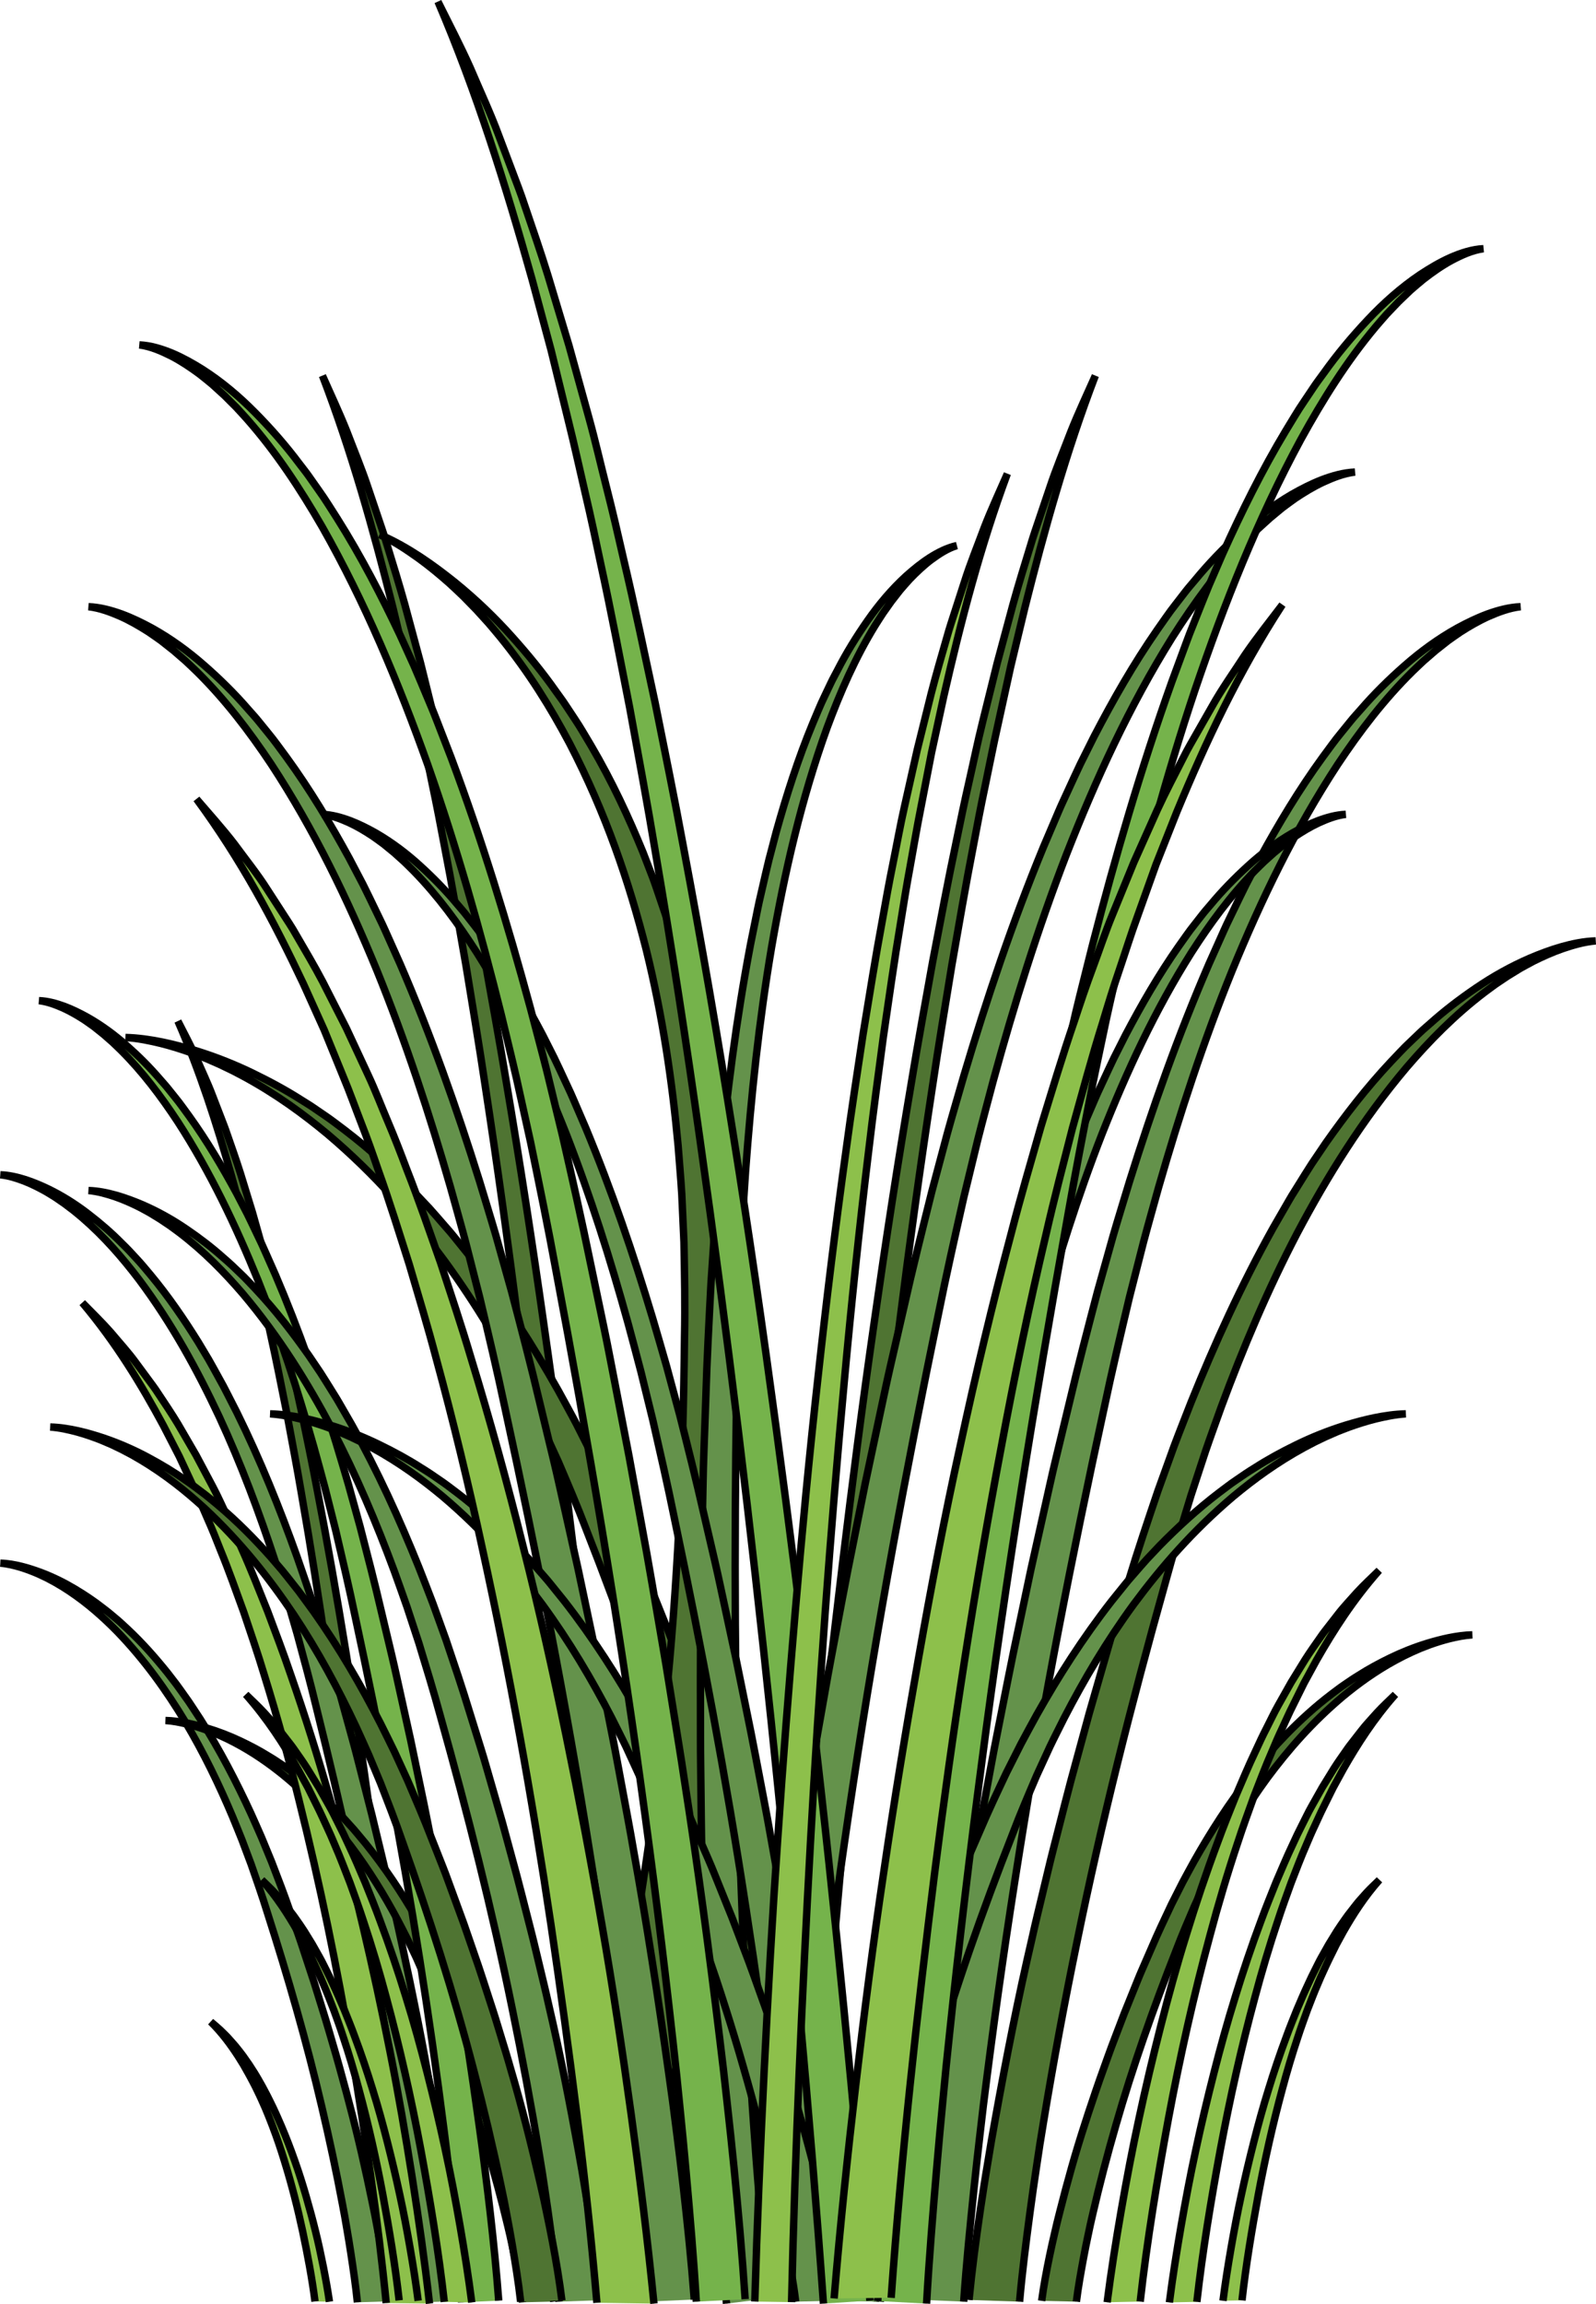 <?xml version="1.0" encoding="utf-8"?>
<!-- Generator: Adobe Illustrator 22.0.0, SVG Export Plug-In . SVG Version: 6.00 Build 0)  -->
<svg version="1.1" id="Layer_1" xmlns="http://www.w3.org/2000/svg" xmlns:xlink="http://www.w3.org/1999/xlink" x="0px" y="0px"
	 width="215.587px" height="311.052px" viewBox="0 0 215.587 311.052" enable-background="new 0 0 215.587 311.052"
	 xml:space="preserve">
<g>
	<g>
		<path fill="#4F7432" stroke="#000000" stroke-miterlimit="10" d="M53.617,310.528c-1.06-14.563-2.475-29.137-4.013-43.681
			c-1.553-14.547-3.348-29.072-5.453-43.555c-1.04-7.244-2.178-14.474-3.439-21.686c-0.611-3.609-1.3-7.205-1.97-10.804
			c-0.721-3.59-1.418-7.185-2.216-10.76c-0.383-1.791-0.772-3.581-1.203-5.361c-0.427-1.781-0.819-3.572-1.275-5.346l-1.335-5.333
			l-1.456-5.304c-2.02-7.052-4.258-14.057-7.225-20.841c0.839,1.653,1.719,3.296,2.489,4.983c0.737,1.698,1.543,3.377,2.195,5.107
			l0.999,2.589c0.33,0.864,0.678,1.724,0.97,2.599c0.608,1.744,1.226,3.487,1.783,5.246l1.625,5.289l1.503,5.319
			c0.505,1.773,0.92,3.564,1.384,5.346c0.465,1.782,0.888,3.571,1.304,5.362c0.866,3.576,1.629,7.171,2.418,10.762
			c0.737,3.599,1.494,7.196,2.171,10.805c1.394,7.212,2.666,14.443,3.839,21.688c1.192,7.242,2.258,14.501,3.26,21.766
			c1.002,7.266,1.946,14.538,2.814,21.818c0.88,7.279,1.663,14.567,2.4,21.86c0.732,7.296,1.415,14.585,2,21.908"/>
		<path fill="#64924B" stroke="#000000" stroke-miterlimit="10" d="M57.142,310.821c-0.26-3.323-0.646-6.701-1.04-10.053
			c-0.204-1.679-0.406-3.358-0.637-5.036l-0.336-2.518l-0.364-2.516c-0.979-6.71-2.086-13.413-3.31-20.107
			c-2.423-13.39-5.408-26.73-8.713-40.028c-0.798-3.331-1.699-6.637-2.594-9.947l-1.44-4.949c-0.498-1.647-1.036-3.286-1.552-4.93
			c-2.149-6.558-4.582-13.069-7.536-19.452c-2.988-6.369-6.427-12.641-10.842-18.541c-2.234-2.934-4.701-5.787-7.675-8.352
			c-0.38-0.314-0.751-0.636-1.139-0.946l-1.197-0.907l-1.253-0.867c-0.437-0.272-0.874-0.547-1.324-0.81
			c-0.914-0.511-1.864-0.994-2.883-1.395c-1.022-0.388-2.095-0.746-3.257-0.864c1.174,0.042,2.32,0.314,3.399,0.656
			c1.08,0.35,2.101,0.787,3.09,1.259c1.966,0.958,3.75,2.105,5.37,3.352c1.623,1.245,3.147,2.563,4.519,3.955
			c0.344,0.348,0.711,0.685,1.035,1.042l0.987,1.065c0.671,0.705,1.255,1.447,1.878,2.173c2.434,2.928,4.522,5.992,6.46,9.098
			l1.402,2.345c0.454,0.785,0.877,1.579,1.317,2.369l0.654,1.186c0.214,0.396,0.41,0.797,0.616,1.195l1.222,2.394
			c3.162,6.409,5.794,12.94,8.14,19.516c0.565,1.648,1.152,3.293,1.699,4.944l1.586,4.962c0.991,3.317,1.99,6.637,2.88,9.961
			l1.372,4.985c0.462,1.661,0.862,3.331,1.297,4.996l1.275,4.999l1.206,5.008c0.826,3.336,1.55,6.685,2.316,10.03
			c0.383,1.672,0.72,3.35,1.082,5.024c0.353,1.676,0.722,3.35,1.047,5.029c1.385,6.707,2.561,13.437,3.638,20.177l0.399,2.528
			l0.371,2.531c0.255,1.687,0.48,3.376,0.708,5.066c0.442,3.387,0.837,6.753,1.135,10.184"/>
		<path fill="#64924B" stroke="#000000" stroke-miterlimit="10" d="M48.276,310.821c-0.22-2.178-0.545-4.393-0.878-6.59
			c-0.173-1.101-0.343-2.201-0.538-3.302l-0.284-1.651l-0.307-1.65c-0.827-4.399-1.762-8.793-2.796-13.181
			c-2.047-8.778-4.568-17.522-7.36-26.24c-0.674-2.184-1.435-4.351-2.191-6.521l-1.217-3.244c-0.421-1.079-0.875-2.154-1.311-3.232
			c-1.815-4.299-3.87-8.567-6.366-12.752c-2.524-4.175-5.429-8.287-9.158-12.155c-1.887-1.923-3.971-3.794-6.483-5.475
			c-0.321-0.206-0.635-0.417-0.962-0.62l-1.011-0.595l-1.059-0.568c-0.369-0.178-0.739-0.358-1.118-0.531
			c-0.772-0.335-1.574-0.652-2.435-0.914c-0.863-0.255-1.769-0.489-2.752-0.567c0.992,0.027,1.959,0.206,2.871,0.43
			c0.913,0.229,1.774,0.516,2.61,0.825c1.661,0.628,3.167,1.38,4.536,2.197c1.371,0.816,2.658,1.68,3.817,2.592
			c0.29,0.228,0.6,0.449,0.875,0.683l0.834,0.698c0.567,0.462,1.06,0.948,1.586,1.424c2.056,1.92,3.82,3.928,5.456,5.964
			l1.185,1.537c0.384,0.515,0.741,1.035,1.113,1.553l0.553,0.777c0.181,0.26,0.346,0.523,0.52,0.784l1.032,1.569
			c2.671,4.201,4.894,8.483,6.876,12.794c0.477,1.08,0.973,2.158,1.435,3.241l1.34,3.253c0.837,2.174,1.681,4.351,2.433,6.53
			l1.159,3.268c0.39,1.089,0.729,2.183,1.095,3.275l1.077,3.277l1.019,3.283c0.697,2.187,1.309,4.383,1.956,6.575
			c0.323,1.096,0.608,2.196,0.914,3.294c0.298,1.098,0.61,2.196,0.884,3.297c1.17,4.397,2.164,8.808,3.073,13.227l0.337,1.657
			l0.313,1.659c0.215,1.106,0.405,2.213,0.598,3.321c0.373,2.22,0.707,4.427,0.958,6.676"/>
		<path fill="#4F7432" stroke="#000000" stroke-miterlimit="10" d="M70.578,310.821c-0.22-1.715-0.545-3.458-0.878-5.187
			c-0.173-0.866-0.343-1.733-0.538-2.599l-0.284-1.299l-0.307-1.299c-0.827-3.463-1.762-6.922-2.796-10.376
			c-2.047-6.91-4.568-13.793-7.36-20.655c-0.674-1.719-1.435-3.425-2.191-5.133l-1.217-2.554c-0.421-0.85-0.875-1.696-1.311-2.544
			c-1.815-3.384-3.87-6.744-6.366-10.037c-2.524-3.286-5.429-6.523-9.158-9.568c-1.887-1.514-3.971-2.986-6.483-4.31
			c-0.321-0.162-0.635-0.328-0.962-0.488l-1.011-0.468l-1.059-0.447c-0.369-0.14-0.739-0.282-1.118-0.418
			c-0.772-0.264-1.574-0.513-2.435-0.72c-0.863-0.2-1.769-0.385-2.752-0.446c0.992,0.022,1.959,0.162,2.871,0.338
			c0.913,0.18,1.774,0.406,2.61,0.649c1.661,0.494,3.167,1.086,4.536,1.73c1.371,0.643,2.658,1.323,3.817,2.041
			c0.29,0.179,0.6,0.354,0.875,0.537l0.834,0.549c0.567,0.364,1.06,0.746,1.586,1.121c2.056,1.511,3.82,3.092,5.456,4.694
			l1.185,1.21c0.384,0.405,0.741,0.815,1.113,1.222l0.553,0.612c0.181,0.205,0.346,0.411,0.52,0.617l1.032,1.235
			c2.671,3.307,4.894,6.677,6.876,10.071c0.477,0.85,0.973,1.699,1.435,2.551l1.34,2.56c0.837,1.712,1.681,3.425,2.433,5.14
			l1.159,2.572c0.39,0.857,0.729,1.719,1.095,2.578l1.077,2.58l1.019,2.584c0.697,1.722,1.309,3.45,1.956,5.176
			c0.323,0.863,0.608,1.729,0.914,2.593c0.298,0.865,0.61,1.729,0.884,2.595c1.17,3.461,2.164,6.933,3.073,10.411l0.337,1.305
			l0.313,1.306c0.215,0.87,0.405,1.742,0.598,2.614c0.373,1.748,0.707,3.485,0.958,5.255"/>
		<path fill="#75B34B" stroke="#000000" stroke-miterlimit="10" d="M62.359,310.821c-0.26-3.836-0.646-7.736-1.04-11.605
			c-0.204-1.938-0.406-3.877-0.637-5.814l-0.336-2.907l-0.364-2.905c-0.979-7.746-2.086-15.485-3.31-23.213
			c-2.423-15.458-5.408-30.858-8.713-46.211c-0.798-3.846-1.699-7.662-2.594-11.483l-1.44-5.713
			c-0.498-1.901-1.036-3.794-1.552-5.691c-2.149-7.57-4.582-15.088-7.536-22.456c-2.988-7.352-6.427-14.593-10.842-21.405
			c-2.234-3.387-4.701-6.681-7.675-9.642c-0.38-0.363-0.751-0.734-1.139-1.092l-1.197-1.048l-1.253-1.001
			c-0.437-0.314-0.874-0.631-1.324-0.935c-0.914-0.59-1.864-1.148-2.883-1.61c-1.022-0.448-2.095-0.861-3.257-0.998
			c1.174,0.048,2.32,0.363,3.399,0.757c1.08,0.404,2.101,0.909,3.09,1.453c1.966,1.105,3.75,2.43,5.37,3.87
			c1.623,1.438,3.147,2.959,4.519,4.565c0.344,0.401,0.711,0.791,1.035,1.202l0.987,1.229c0.671,0.814,1.255,1.67,1.878,2.508
			c2.434,3.381,4.522,6.918,6.46,10.503l1.402,2.707c0.454,0.907,0.877,1.823,1.317,2.735l0.654,1.369
			c0.214,0.458,0.41,0.92,0.616,1.38l1.222,2.764c3.162,7.398,5.794,14.938,8.14,22.531c0.565,1.902,1.152,3.801,1.699,5.707
			l1.586,5.728c0.991,3.829,1.99,7.663,2.88,11.5l1.372,5.755c0.462,1.918,0.862,3.845,1.297,5.767l1.275,5.771l1.206,5.782
			c0.826,3.852,1.55,7.718,2.316,11.579c0.383,1.93,0.72,3.867,1.082,5.8c0.353,1.935,0.722,3.867,1.047,5.805
			c1.385,7.743,2.561,15.512,3.638,23.293l0.399,2.919l0.371,2.922c0.255,1.947,0.48,3.898,0.708,5.849
			c0.442,3.91,0.837,7.796,1.135,11.757"/>
		<path fill="#8DC04B" stroke="#000000" stroke-miterlimit="10" d="M42.551,310.704c-0.405-3.151-1.004-6.313-1.67-9.472
			c-0.674-3.159-1.481-6.32-2.457-9.478c-0.481-1.579-1.016-3.158-1.618-4.736c-0.29-0.789-0.624-1.577-0.946-2.366
			c-0.351-0.787-0.688-1.576-1.081-2.362c-0.188-0.393-0.379-0.787-0.593-1.179c-0.212-0.392-0.404-0.786-0.632-1.177l-0.665-1.176
			l-0.731-1.173c-1.018-1.561-2.155-3.117-3.693-4.642c0.438,0.374,0.898,0.748,1.299,1.128c0.382,0.382,0.801,0.761,1.137,1.147
			l0.514,0.579c0.17,0.193,0.35,0.386,0.498,0.581c0.311,0.389,0.627,0.777,0.91,1.168l0.823,1.173l0.757,1.177
			c0.254,0.392,0.459,0.787,0.691,1.18c0.232,0.393,0.442,0.787,0.648,1.182c0.43,0.788,0.804,1.577,1.191,2.367
			c0.359,0.79,0.729,1.58,1.056,2.37c0.675,1.581,1.283,3.163,1.836,4.746c0.564,1.583,1.06,3.166,1.519,4.749
			c0.46,1.583,0.889,3.167,1.276,4.75c0.394,1.583,0.734,3.166,1.049,4.749c0.313,1.584,0.599,3.164,0.831,4.75"/>
		<path fill="#8DC04B" stroke="#000000" stroke-miterlimit="10" d="M52.169,310.92c-1.114-11.289-2.808-22.612-4.704-33.921
			c-1.921-11.311-4.238-22.623-7.065-33.924c-1.392-5.651-2.947-11.299-4.702-16.941c-0.846-2.822-1.82-5.639-2.763-8.458
			c-1.027-2.815-2.013-5.632-3.167-8.441c-0.55-1.406-1.111-2.811-1.74-4.213c-0.623-1.402-1.187-2.808-1.859-4.206l-1.957-4.2
			l-2.156-4.187c-3.004-5.571-6.367-11.123-10.932-16.554c1.302,1.331,2.671,2.658,3.86,4.011c1.133,1.359,2.38,2.708,3.374,4.086
			l1.524,2.063c0.504,0.688,1.036,1.375,1.476,2.069c0.92,1.385,1.857,2.771,2.693,4.164l2.433,4.187l2.233,4.201
			c0.75,1.401,1.353,2.809,2.037,4.214c0.684,1.405,1.3,2.812,1.906,4.221c1.264,2.815,2.36,5.636,3.497,8.457
			c1.053,2.823,2.137,5.646,3.092,8.473c1.974,5.651,3.747,11.309,5.357,16.97c1.642,5.66,3.077,11.325,4.405,16.99
			c1.33,5.665,2.565,11.332,3.675,16.999c1.13,5.667,2.1,11.335,2.994,17.003c0.887,5.67,1.694,11.331,2.339,17.012"/>
	</g>
	<path fill="#4F7432" stroke="#000000" stroke-miterlimit="10" d="M82.538,310.293c-1.397-21.891-3.261-43.801-5.288-65.664
		c-2.047-21.868-4.411-43.702-7.184-65.475c-1.37-10.889-2.87-21.759-4.531-32.6c-0.805-5.426-1.713-10.831-2.596-16.242
		c-0.95-5.396-1.868-10.801-2.92-16.175c-0.505-2.692-1.018-5.383-1.585-8.06c-0.563-2.678-1.079-5.369-1.68-8.037l-1.759-8.017
		l-1.919-7.974c-2.661-10.6-5.61-21.132-9.52-31.33c1.105,2.484,2.265,4.955,3.28,7.49c0.97,2.552,2.032,5.077,2.893,7.677
		l1.316,3.892c0.435,1.299,0.894,2.591,1.277,3.907c0.801,2.621,1.615,5.242,2.349,7.886l2.141,7.951l1.981,7.996
		c0.665,2.665,1.212,5.358,1.824,8.036c0.612,2.678,1.17,5.369,1.719,8.061c1.141,5.376,2.147,10.78,3.186,16.178
		c0.971,5.41,1.968,10.817,2.861,16.243c1.837,10.842,3.513,21.713,5.058,32.603c1.571,10.887,2.976,21.799,4.295,32.721
		c1.32,10.922,2.565,21.854,3.708,32.798c1.16,10.942,2.192,21.899,3.162,32.862c0.965,10.968,1.864,21.925,2.635,32.934"/>
	<path fill="#4F7432" stroke="#000000" stroke-miterlimit="10" d="M108.974,310.293c1.397-21.891,3.261-43.801,5.288-65.664
		c2.047-21.868,4.411-43.702,7.184-65.475c1.37-10.889,2.87-21.759,4.531-32.6c0.805-5.426,1.713-10.831,2.596-16.242
		c0.95-5.396,1.868-10.801,2.92-16.175c0.505-2.692,1.018-5.383,1.585-8.06c0.563-2.678,1.079-5.369,1.68-8.037l1.759-8.017
		l1.919-7.974c2.661-10.6,5.61-21.132,9.52-31.33c-1.105,2.484-2.265,4.955-3.28,7.49c-0.97,2.552-2.032,5.077-2.893,7.677
		l-1.316,3.892c-0.435,1.299-0.894,2.591-1.277,3.907c-0.801,2.621-1.615,5.242-2.349,7.886l-2.141,7.951l-1.981,7.996
		c-0.665,2.665-1.212,5.358-1.824,8.036c-0.612,2.678-1.17,5.369-1.719,8.061c-1.141,5.376-2.147,10.78-3.186,16.178
		c-0.971,5.41-1.968,10.817-2.861,16.243c-1.837,10.842-3.513,21.713-5.058,32.603c-1.571,10.887-2.976,21.799-4.295,32.721
		c-1.32,10.922-2.565,21.854-3.708,32.798c-1.16,10.942-2.192,21.899-3.162,32.862c-0.965,10.968-1.864,21.925-2.635,32.934"/>
	<path fill="#4F7432" stroke="#000000" stroke-miterlimit="10" d="M100.184,280.584c-0.379-3.068-0.941-6.186-1.516-9.28
		c-0.298-1.55-0.591-3.1-0.929-4.649l-0.489-2.324l-0.53-2.323c-1.428-6.194-3.041-12.382-4.826-18.562
		c-3.533-12.361-7.884-24.675-12.704-36.952c-1.164-3.075-2.477-6.127-3.782-9.183l-2.1-4.568c-0.726-1.52-1.51-3.033-2.262-4.551
		c-3.133-6.054-6.68-12.065-10.988-17.957c-4.357-5.879-9.371-11.669-15.807-17.116c-3.258-2.708-6.854-5.342-11.19-7.71
		c-0.554-0.29-1.095-0.587-1.66-0.873l-1.745-0.838l-1.827-0.8c-0.638-0.251-1.275-0.505-1.93-0.748
		c-1.332-0.472-2.717-0.918-4.204-1.288c-1.489-0.359-3.054-0.689-4.749-0.798c1.712,0.039,3.382,0.29,4.956,0.606
		c1.575,0.323,3.063,0.727,4.506,1.162c2.867,0.884,5.467,1.943,7.829,3.094c2.366,1.15,4.588,2.366,6.589,3.651
		c0.501,0.321,1.036,0.632,1.509,0.962l1.439,0.983c0.979,0.651,1.829,1.335,2.738,2.006c3.549,2.703,6.594,5.532,9.418,8.398
		l2.045,2.165c0.662,0.725,1.279,1.458,1.921,2.187l0.954,1.095c0.312,0.366,0.598,0.736,0.898,1.104l1.782,2.21
		c4.61,5.916,8.448,11.945,11.868,18.016c0.824,1.521,1.679,3.04,2.477,4.564l2.312,4.581c1.445,3.062,2.901,6.127,4.199,9.196
		l2,4.602c0.673,1.534,1.258,3.075,1.891,4.612l1.859,4.615l1.759,4.623c1.204,3.08,2.26,6.172,3.376,9.259
		c0.558,1.544,1.049,3.092,1.577,4.638c0.515,1.547,1.053,3.092,1.526,4.642c2.019,6.191,3.734,12.404,5.305,18.626l0.582,2.334
		l0.541,2.337c0.372,1.557,0.7,3.117,1.032,4.677c0.644,3.126,1.221,6.234,1.654,9.401"/>
	<path fill="#4F7432" stroke="#000000" stroke-miterlimit="10" d="M81.977,279.113c1.005-3.86,1.821-7.865,2.61-11.847
		c0.384-1.999,0.773-3.996,1.111-6.013l0.526-3.017l0.478-3.035c1.258-8.098,2.298-16.273,3.132-24.515
		c1.715-16.472,2.452-33.262,2.628-50.22c0.094-4.228,0.004-8.496-0.075-12.765l-0.292-6.451c-0.129-2.159-0.329-4.336-0.489-6.504
		c-0.795-8.708-2.092-17.554-4.332-26.606c-2.303-9.058-5.413-18.309-10.344-27.799c-2.518-4.744-5.466-9.555-9.401-14.383
		c-0.508-0.602-0.999-1.206-1.523-1.809l-1.638-1.804l-1.752-1.797c-0.624-0.593-1.247-1.19-1.896-1.781
		c-1.329-1.177-2.733-2.346-4.29-3.469c-1.566-1.112-3.233-2.224-5.157-3.131c1.976,0.829,3.804,1.895,5.488,2.993
		c1.683,1.108,3.225,2.274,4.701,3.456c2.923,2.373,5.453,4.835,7.662,7.299c2.215,2.464,4.23,4.941,5.954,7.4
		c0.432,0.615,0.909,1.234,1.305,1.846L77.599,97c0.833,1.23,1.502,2.441,2.244,3.662c2.859,4.872,5.073,9.663,7.012,14.4
		l1.361,3.537c0.43,1.174,0.803,2.337,1.207,3.506l0.595,1.752c0.191,0.582,0.35,1.158,0.526,1.737l1.034,3.471
		c2.581,9.218,4.208,18.219,5.329,27.08c0.242,2.205,0.523,4.421,0.733,6.617l0.534,6.563c0.239,4.341,0.49,8.691,0.555,12.972
		l0.16,6.446c0.061,2.151,0.015,4.27,0.027,6.407l-0.011,6.396l-0.132,6.361c-0.05,4.252-0.278,8.451-0.434,12.672
		c-0.078,2.11-0.236,4.196-0.35,6.296c-0.13,2.095-0.231,4.198-0.412,6.277c-0.568,8.364-1.5,16.615-2.604,24.812l-0.423,3.071
		l-0.472,3.056c-0.301,2.041-0.655,4.066-1.003,6.093c-0.724,4.052-1.518,8.051-2.507,12.056"/>
	<path fill="#64924B" stroke="#000000" stroke-miterlimit="10" d="M107.804,304.035c0.343-5.246,0.851-10.578,1.37-15.87
		c0.269-2.651,0.534-5.302,0.839-7.951l0.442-3.975l0.479-3.973c1.29-10.593,2.748-21.175,4.361-31.742
		c3.192-21.139,7.125-42.197,11.481-63.191c1.052-5.259,2.239-10.477,3.417-15.703l1.898-7.813c0.656-2.599,1.365-5.188,2.045-7.783
		c2.832-10.352,6.037-20.632,9.93-30.708c3.937-10.054,8.468-19.956,14.285-29.271c2.944-4.631,6.194-9.136,10.113-13.185
		c0.5-0.496,0.99-1.004,1.501-1.493l1.577-1.432l1.651-1.368c0.576-0.429,1.152-0.863,1.744-1.279
		c1.204-0.807,2.456-1.57,3.799-2.202c1.346-0.613,2.76-1.178,4.292-1.365c-1.547,0.066-3.057,0.496-4.478,1.036
		c-1.423,0.552-2.768,1.243-4.072,1.987c-2.591,1.512-4.941,3.323-7.076,5.292c-2.139,1.966-4.146,4.046-5.954,6.243
		c-0.453,0.549-0.936,1.081-1.364,1.644l-1.3,1.681c-0.885,1.113-1.653,2.284-2.474,3.43c-3.207,4.623-5.959,9.46-8.511,14.362
		l-1.848,3.702c-0.599,1.24-1.156,2.493-1.736,3.74l-0.862,1.872c-0.282,0.626-0.54,1.258-0.812,1.887l-1.61,3.78
		c-4.166,10.117-7.634,20.428-10.725,30.81c-0.744,2.601-1.518,5.198-2.238,7.804l-2.09,7.833
		c-1.306,5.236-2.622,10.478-3.795,15.726l-1.808,7.87c-0.608,2.623-1.136,5.258-1.708,7.887l-1.68,7.892l-1.589,7.907
		c-1.088,5.267-2.042,10.554-3.051,15.834c-0.504,2.64-0.948,5.288-1.425,7.932c-0.465,2.645-0.952,5.288-1.379,7.939
		c-1.824,10.588-3.375,21.212-4.794,31.852l-0.526,3.991l-0.489,3.996c-0.336,2.663-0.632,5.33-0.933,7.998
		c-0.582,5.347-1.103,10.661-1.495,16.077"/>
	<path fill="#64924B" stroke="#000000" stroke-miterlimit="10" d="M87.182,310.733c-0.343-4.996-0.851-10.073-1.37-15.112
		c-0.269-2.524-0.534-5.048-0.839-7.571l-0.442-3.785l-0.479-3.783c-1.29-10.087-2.748-20.164-4.361-30.226
		c-3.192-20.129-7.125-40.182-11.481-60.173c-1.052-5.008-2.239-9.977-3.417-14.953l-1.898-7.439
		c-0.656-2.475-1.365-4.94-2.045-7.411c-2.832-9.858-6.037-19.646-9.93-29.241c-3.937-9.574-8.468-19.003-14.285-27.873
		c-2.944-4.41-6.194-8.7-10.113-12.555c-0.5-0.473-0.99-0.956-1.501-1.422l-1.577-1.364l-1.651-1.303
		c-0.576-0.409-1.152-0.822-1.744-1.218c-1.204-0.769-2.456-1.495-3.799-2.097c-1.346-0.584-2.76-1.121-4.292-1.3
		c1.547,0.063,3.057,0.473,4.478,0.986c1.423,0.526,2.768,1.184,4.072,1.892c2.591,1.439,4.941,3.164,7.076,5.039
		c2.139,1.872,4.146,3.853,5.954,5.945c0.453,0.522,0.936,1.03,1.364,1.566l1.3,1.6c0.885,1.06,1.653,2.175,2.474,3.266
		c3.207,4.402,5.959,9.008,8.511,13.676l1.848,3.525c0.599,1.181,1.156,2.374,1.736,3.561l0.862,1.783
		c0.282,0.596,0.54,1.198,0.812,1.797l1.61,3.599c4.166,9.634,7.634,19.452,10.725,29.339c0.744,2.477,1.518,4.95,2.238,7.432
		l2.09,7.459c1.306,4.986,2.622,9.978,3.795,14.975l1.808,7.494c0.608,2.497,1.136,5.007,1.708,7.51l1.68,7.515l1.589,7.529
		c1.088,5.016,2.042,10.05,3.051,15.077c0.504,2.514,0.948,5.036,1.425,7.553c0.465,2.519,0.952,5.036,1.379,7.56
		c1.824,10.082,3.375,20.199,4.794,30.331l0.526,3.801l0.489,3.805c0.336,2.535,0.632,5.076,0.933,7.616
		c0.582,5.091,1.103,10.151,1.495,15.31"/>
	<path fill="#64924B" stroke="#000000" stroke-miterlimit="10" d="M130.177,310.733c0.343-4.996,0.851-10.073,1.37-15.112
		c0.269-2.524,0.534-5.048,0.839-7.571l0.442-3.785l0.479-3.783c1.29-10.087,2.748-20.164,4.361-30.226
		c3.192-20.129,7.125-40.182,11.481-60.173c1.052-5.008,2.239-9.977,3.417-14.953l1.898-7.439c0.656-2.475,1.365-4.94,2.045-7.411
		c2.832-9.858,6.037-19.646,9.93-29.241c3.937-9.574,8.468-19.003,14.285-27.873c2.944-4.41,6.194-8.7,10.113-12.555
		c0.5-0.473,0.99-0.956,1.501-1.422l1.577-1.364l1.651-1.303c0.576-0.409,1.152-0.822,1.744-1.218
		c1.204-0.769,2.456-1.495,3.799-2.097c1.346-0.584,2.76-1.121,4.292-1.3c-1.547,0.063-3.057,0.473-4.478,0.986
		c-1.423,0.526-2.768,1.184-4.072,1.892c-2.591,1.439-4.941,3.164-7.076,5.039c-2.139,1.872-4.146,3.853-5.954,5.945
		c-0.453,0.522-0.936,1.03-1.364,1.566l-1.3,1.6c-0.885,1.06-1.653,2.175-2.474,3.266c-3.207,4.402-5.959,9.008-8.511,13.676
		l-1.848,3.525c-0.599,1.181-1.156,2.374-1.736,3.561l-0.862,1.783c-0.282,0.596-0.54,1.198-0.812,1.797l-1.61,3.599
		c-4.166,9.634-7.634,19.452-10.725,29.339c-0.744,2.477-1.518,4.95-2.238,7.432l-2.09,7.459c-1.306,4.986-2.622,9.978-3.795,14.975
		l-1.808,7.494c-0.608,2.497-1.136,5.007-1.708,7.51l-1.68,7.515l-1.589,7.529c-1.088,5.016-2.042,10.05-3.051,15.077
		c-0.504,2.514-0.948,5.036-1.425,7.553c-0.465,2.519-0.952,5.036-1.379,7.56c-1.824,10.082-3.375,20.199-4.794,30.331l-0.526,3.801
		l-0.489,3.805c-0.336,2.535-0.632,5.076-0.933,7.616c-0.582,5.091-1.103,10.151-1.495,15.31"/>
	<path fill="#64924B" stroke="#000000" stroke-miterlimit="10" d="M103.838,310.297c-0.56-4.973-0.991-10.051-1.407-15.094
		c-0.2-2.527-0.404-5.053-0.574-7.585l-0.267-3.795l-0.235-3.799c-0.617-10.131-1.089-20.276-1.424-30.43
		c-0.702-20.308-0.756-40.65-0.437-60.995c0.046-5.091,0.215-10.163,0.375-15.241l0.356-7.612c0.14-2.536,0.326-5.07,0.487-7.606
		c0.744-10.134,1.819-20.255,3.518-30.288c1.74-10.019,4.014-19.982,7.486-29.586c1.771-4.783,3.824-9.493,6.525-13.874
		c0.348-0.54,0.685-1.089,1.044-1.624l1.119-1.578l1.193-1.529c0.424-0.488,0.847-0.981,1.287-1.459
		c0.901-0.936,1.85-1.838,2.899-2.63c1.054-0.775,2.175-1.515,3.458-1.918c-1.315,0.292-2.54,0.92-3.671,1.637
		c-1.131,0.729-2.171,1.578-3.168,2.469c-1.975,1.803-3.695,3.852-5.205,6.016c-1.514,2.162-2.897,4.412-4.089,6.742
		c-0.299,0.582-0.627,1.154-0.902,1.746l-0.841,1.77c-0.577,1.176-1.046,2.388-1.563,3.586c-1.997,4.814-3.57,9.761-4.961,14.74
		l-0.982,3.748c-0.312,1.252-0.585,2.511-0.88,3.767l-0.434,1.885c-0.14,0.629-0.259,1.261-0.389,1.891l-0.766,3.785
		c-1.926,10.112-3.222,20.301-4.183,30.501c-0.215,2.551-0.455,5.102-0.649,7.655l-0.517,7.66
		c-0.268,5.107-0.543,10.221-0.695,15.319l-0.27,7.653c-0.095,2.551-0.119,5.102-0.182,7.654l-0.156,7.654l-0.076,7.655
		c-0.076,5.104-0.034,10.206-0.04,15.309c-0.003,2.552,0.047,5.102,0.069,7.654c0.031,2.551,0.044,5.103,0.109,7.653
		c0.158,10.205,0.557,20.404,1.071,30.598l0.199,3.823l0.231,3.822c0.145,2.548,0.325,5.095,0.501,7.642
		c0.371,5.103,0.788,10.166,1.334,15.307"/>
	<path fill="#4F7432" stroke="#000000" stroke-miterlimit="10" d="M137.724,310.733c0.354-4.011,0.88-8.087,1.418-12.132
		c0.279-2.026,0.553-4.053,0.868-6.078l0.458-3.039l0.496-3.037c1.335-8.098,2.843-16.188,4.512-24.266
		c3.302-16.16,7.371-32.259,11.876-48.309c1.088-4.021,2.316-8.01,3.535-12.005l1.963-5.973c0.679-1.987,1.412-3.966,2.115-5.95
		c2.929-7.914,6.245-15.773,10.272-23.476c4.073-7.686,8.76-15.256,14.778-22.377c3.046-3.54,6.408-6.984,10.461-10.08
		c0.518-0.38,1.024-0.767,1.552-1.142l1.631-1.095l1.708-1.046c0.596-0.328,1.192-0.66,1.804-0.978c1.245-0.617,2.54-1.2,3.93-1.683
		c1.392-0.469,2.855-0.9,4.44-1.043c-1.6,0.05-3.162,0.379-4.633,0.792c-1.473,0.422-2.863,0.95-4.212,1.519
		c-2.68,1.156-5.111,2.54-7.32,4.045c-2.212,1.503-4.289,3.093-6.16,4.773c-0.468,0.419-0.969,0.827-1.411,1.257l-1.345,1.285
		c-0.915,0.851-1.71,1.746-2.559,2.622c-3.318,3.534-6.164,7.232-8.805,10.979l-1.912,2.83c-0.619,0.948-1.196,1.906-1.796,2.859
		l-0.892,1.431c-0.291,0.478-0.559,0.962-0.84,1.443l-1.666,2.889c-4.31,7.734-7.897,15.617-11.095,23.554
		c-0.77,1.989-1.57,3.974-2.315,5.966l-2.162,5.988c-1.351,4.003-2.712,8.011-3.926,12.022l-1.87,6.017
		c-0.629,2.005-1.176,4.02-1.767,6.029l-1.738,6.033l-1.644,6.044c-1.126,4.027-2.113,8.068-3.156,12.105
		c-0.522,2.018-0.981,4.043-1.474,6.064c-0.481,2.022-0.985,4.043-1.427,6.069c-1.887,8.094-3.491,16.216-4.959,24.351l-0.544,3.051
		l-0.506,3.055c-0.348,2.036-0.654,4.075-0.965,6.114c-0.602,4.087-1.141,8.15-1.547,12.291"/>
	<path fill="#64924B" stroke="#000000" stroke-miterlimit="10" d="M75.5,310.733c-0.289-3.275-0.718-6.603-1.157-9.907
		c-0.227-1.655-0.451-3.309-0.709-4.963l-0.374-2.481l-0.405-2.48c-1.09-6.613-2.321-13.218-3.684-19.815
		c-2.697-13.196-6.019-26.341-9.698-39.446c-0.889-3.283-1.891-6.54-2.887-9.803l-1.603-4.877c-0.554-1.623-1.153-3.238-1.727-4.858
		c-2.392-6.462-5.099-12.879-8.388-19.169c-3.326-6.276-7.153-12.457-12.067-18.272c-2.487-2.891-5.232-5.703-8.542-8.231
		c-0.423-0.31-0.836-0.627-1.268-0.932l-1.332-0.894l-1.395-0.854c-0.487-0.268-0.973-0.539-1.473-0.799
		c-1.017-0.504-2.074-0.98-3.209-1.374c-1.137-0.383-2.331-0.735-3.626-0.852c1.307,0.041,2.582,0.31,3.783,0.646
		c1.202,0.345,2.338,0.776,3.439,1.24c2.188,0.944,4.173,2.074,5.977,3.303c1.806,1.227,3.503,2.526,5.03,3.897
		c0.382,0.342,0.791,0.675,1.152,1.026l1.098,1.049c0.747,0.695,1.397,1.426,2.09,2.141c2.709,2.886,5.033,5.905,7.19,8.965
		l1.561,2.311c0.506,0.774,0.976,1.556,1.466,2.334l0.728,1.169c0.238,0.391,0.456,0.786,0.686,1.178l1.36,2.359
		c3.519,6.315,6.449,12.752,9.059,19.233c0.629,1.624,1.282,3.245,1.891,4.872l1.765,4.89c1.103,3.269,2.215,6.541,3.206,9.817
		l1.527,4.913c0.514,1.637,0.96,3.282,1.443,4.923l1.419,4.927l1.343,4.936c0.919,3.288,1.725,6.588,2.577,9.884
		c0.426,1.648,0.801,3.301,1.204,4.951c0.393,1.651,0.804,3.301,1.165,4.956c1.541,6.609,2.851,13.241,4.05,19.883l0.444,2.491
		l0.413,2.494c0.284,1.662,0.534,3.327,0.788,4.992c0.492,3.338,0.932,6.655,1.263,10.036"/>
	<path fill="#4F7432" stroke="#000000" stroke-miterlimit="10" d="M70.328,310.733c-0.289-2.578-0.718-5.198-1.157-7.798
		c-0.227-1.302-0.451-2.605-0.709-3.907l-0.374-1.953l-0.405-1.952c-1.09-5.205-2.321-10.405-3.684-15.597
		c-2.697-10.387-6.019-20.735-9.698-31.05c-0.889-2.584-1.891-5.148-2.887-7.716l-1.603-3.839c-0.554-1.277-1.153-2.549-1.727-3.824
		c-2.392-5.087-5.099-10.138-8.388-15.089c-3.326-4.94-7.153-9.806-12.067-14.383c-2.487-2.276-5.232-4.489-8.542-6.479
		c-0.423-0.244-0.836-0.493-1.268-0.734l-1.332-0.704l-1.395-0.672c-0.487-0.211-0.973-0.424-1.473-0.629
		c-1.017-0.397-2.074-0.771-3.209-1.082c-1.137-0.301-2.331-0.579-3.626-0.671c1.307,0.032,2.582,0.244,3.783,0.509
		c1.202,0.271,2.338,0.611,3.439,0.976c2.188,0.743,4.173,1.633,5.977,2.6c1.806,0.966,3.503,1.988,5.03,3.068
		c0.382,0.27,0.791,0.531,1.152,0.808l1.098,0.826c0.747,0.547,1.397,1.122,2.09,1.685c2.709,2.272,5.033,4.648,7.19,7.057
		l1.561,1.819c0.506,0.609,0.976,1.225,1.466,1.838l0.728,0.92c0.238,0.307,0.456,0.618,0.686,0.927l1.36,1.857
		c3.519,4.971,6.449,10.038,9.059,15.139c0.629,1.278,1.282,2.554,1.891,3.835l1.765,3.849c1.103,2.573,2.215,5.149,3.206,7.727
		l1.527,3.867c0.514,1.289,0.96,2.584,1.443,3.875l1.419,3.878l1.343,3.885c0.919,2.588,1.725,5.186,2.577,7.78
		c0.426,1.297,0.801,2.598,1.204,3.897c0.393,1.3,0.804,2.598,1.165,3.901c1.541,5.203,2.851,10.423,4.05,15.651l0.444,1.961
		l0.413,1.963c0.284,1.308,0.534,2.619,0.788,3.93c0.492,2.627,0.932,5.238,1.263,7.9"/>
	<path fill="#4F7432" stroke="#000000" stroke-miterlimit="10" d="M145.398,310.733c0.244-1.965,0.605-3.963,0.974-5.945
		c0.191-0.993,0.38-1.986,0.597-2.979l0.315-1.489l0.341-1.488c0.917-3.968,1.954-7.933,3.101-11.891
		c2.27-7.919,5.066-15.808,8.163-23.673c0.748-1.97,1.592-3.925,2.43-5.883l1.349-2.927c0.467-0.974,0.97-1.943,1.454-2.915
		c2.013-3.878,4.292-7.729,7.06-11.504c2.8-3.767,6.021-7.476,10.157-10.965c2.093-1.735,4.404-3.423,7.19-4.939
		c0.356-0.186,0.704-0.376,1.067-0.559l1.121-0.537l1.174-0.513c0.41-0.161,0.819-0.323,1.24-0.479
		c0.856-0.302,1.746-0.588,2.701-0.825c0.957-0.23,1.962-0.441,3.052-0.511c-1.1,0.025-2.173,0.186-3.184,0.388
		c-1.012,0.207-1.968,0.466-2.895,0.744c-1.842,0.566-3.513,1.245-5.031,1.982c-1.521,0.737-2.948,1.516-4.234,2.339
		c-0.322,0.206-0.666,0.405-0.97,0.616l-0.925,0.63c-0.629,0.417-1.176,0.855-1.759,1.285c-2.28,1.732-4.237,3.544-6.052,5.38
		l-1.314,1.387c-0.426,0.464-0.822,0.934-1.234,1.401l-0.613,0.701c-0.2,0.234-0.384,0.471-0.577,0.707l-1.145,1.416
		c-2.962,3.79-5.428,7.653-7.626,11.542c-0.529,0.975-1.079,1.947-1.591,2.924l-1.486,2.934c-0.928,1.962-1.864,3.925-2.698,5.891
		l-1.285,2.948c-0.433,0.982-0.808,1.97-1.215,2.955l-1.194,2.957l-1.13,2.962c-0.774,1.973-1.452,3.954-2.169,5.932
		c-0.359,0.989-0.674,1.981-1.013,2.971c-0.331,0.991-0.677,1.981-0.981,2.974c-1.297,3.966-2.4,7.946-3.409,11.932l-0.374,1.495
		l-0.348,1.497c-0.239,0.997-0.45,1.997-0.663,2.996c-0.414,2.003-0.785,3.994-1.063,6.023"/>
	<path fill="#64924B" stroke="#000000" stroke-miterlimit="10" d="M107.099,310.733c-0.289-4.384-0.718-8.839-1.157-13.261
		c-0.227-2.215-0.451-4.43-0.709-6.644l-0.374-3.321l-0.405-3.32c-1.09-8.851-2.321-17.694-3.684-26.524
		c-2.697-17.663-6.019-35.26-9.698-52.802c-0.889-4.395-1.891-8.755-2.887-13.121l-1.603-6.528
		c-0.554-2.172-1.153-4.335-1.727-6.503c-2.392-8.65-5.099-17.24-8.388-25.659c-3.326-8.401-7.153-16.675-12.067-24.458
		c-2.487-3.87-5.232-7.634-8.542-11.017c-0.423-0.415-0.836-0.839-1.268-1.248l-1.332-1.197l-1.395-1.143
		c-0.487-0.359-0.973-0.721-1.473-1.069c-1.017-0.675-2.074-1.312-3.209-1.84c-1.137-0.512-2.331-0.984-3.626-1.14
		c1.307,0.055,2.582,0.415,3.783,0.865c1.202,0.461,2.338,1.039,3.439,1.66c2.188,1.263,4.173,2.777,5.977,4.422
		c1.806,1.643,3.503,3.381,5.03,5.217c0.382,0.458,0.791,0.904,1.152,1.374l1.098,1.404c0.747,0.93,1.397,1.908,2.09,2.866
		c2.709,3.863,5.033,7.905,7.19,12.001l1.561,3.093c0.506,1.036,0.976,2.083,1.466,3.125l0.728,1.564
		c0.238,0.523,0.456,1.051,0.686,1.577l1.36,3.158c3.519,8.454,6.449,17.069,9.059,25.745c0.629,2.174,1.282,4.343,1.891,6.521
		l1.765,6.545c1.103,4.375,2.215,8.756,3.206,13.14l1.527,6.576c0.514,2.191,0.96,4.394,1.443,6.59l1.419,6.595l1.343,6.607
		c0.919,4.401,1.725,8.819,2.577,13.23c0.426,2.206,0.801,4.419,1.204,6.628c0.393,2.21,0.804,4.419,1.165,6.634
		c1.541,8.847,2.851,17.724,4.05,26.615l0.444,3.335l0.413,3.339c0.284,2.225,0.534,4.454,0.788,6.683
		c0.492,4.468,0.932,8.908,1.263,13.434"/>
	<path fill="#64924B" stroke="#000000" stroke-miterlimit="10" d="M118.245,310.733c0.289-4.384,0.718-8.839,1.157-13.261
		c0.227-2.215,0.451-4.43,0.709-6.644l0.374-3.321l0.405-3.32c1.09-8.851,2.321-17.694,3.684-26.524
		c2.697-17.663,6.019-35.26,9.698-52.802c0.889-4.395,1.891-8.755,2.887-13.121l1.603-6.528c0.554-2.172,1.153-4.335,1.727-6.503
		c2.392-8.65,5.099-17.24,8.388-25.659c3.326-8.401,7.153-16.675,12.067-24.458c2.487-3.87,5.232-7.634,8.542-11.017
		c0.423-0.415,0.836-0.839,1.268-1.248l1.332-1.197l1.395-1.143c0.487-0.359,0.973-0.721,1.473-1.069
		c1.017-0.675,2.074-1.312,3.209-1.84c1.137-0.512,2.331-0.984,3.626-1.14c-1.307,0.055-2.582,0.415-3.783,0.865
		c-1.202,0.461-2.338,1.039-3.439,1.66c-2.188,1.263-4.173,2.777-5.977,4.422c-1.806,1.643-3.503,3.381-5.03,5.217
		c-0.382,0.458-0.791,0.904-1.152,1.374l-1.098,1.404c-0.747,0.93-1.397,1.908-2.09,2.866c-2.709,3.863-5.033,7.905-7.19,12.001
		l-1.561,3.093c-0.506,1.036-0.976,2.083-1.466,3.125l-0.728,1.564c-0.238,0.523-0.456,1.051-0.686,1.577l-1.36,3.158
		c-3.519,8.454-6.449,17.069-9.059,25.745c-0.629,2.174-1.282,4.343-1.891,6.521l-1.765,6.545c-1.103,4.375-2.215,8.756-3.206,13.14
		l-1.527,6.576c-0.514,2.191-0.96,4.394-1.443,6.59l-1.419,6.595l-1.343,6.607c-0.919,4.401-1.725,8.819-2.577,13.23
		c-0.426,2.206-0.801,4.419-1.204,6.628c-0.393,2.21-0.804,4.419-1.165,6.634c-1.541,8.847-2.851,17.724-4.05,26.615l-0.444,3.335
		l-0.413,3.339c-0.284,2.225-0.534,4.454-0.788,6.683c-0.492,4.468-0.932,8.908-1.263,13.434"/>
	<path fill="#64924B" stroke="#000000" stroke-miterlimit="10" d="M118.9,310.733c0.323-2.617,0.803-5.276,1.293-7.915
		c0.254-1.322,0.504-2.644,0.792-3.966l0.418-1.983l0.452-1.981c1.218-5.284,2.594-10.562,4.116-15.832
		c3.013-10.544,6.725-21.047,10.836-31.518c0.993-2.623,2.113-5.226,3.225-7.832l1.791-3.897c0.619-1.296,1.288-2.587,1.93-3.882
		c2.673-5.163,5.698-10.291,9.372-15.316c3.716-5.015,7.993-9.953,13.483-14.6c2.779-2.31,5.846-4.557,9.545-6.576
		c0.472-0.248,0.934-0.501,1.416-0.745l1.488-0.714l1.559-0.682c0.544-0.214,1.087-0.431,1.646-0.638
		c1.136-0.403,2.318-0.783,3.586-1.098c1.27-0.306,2.605-0.587,4.051-0.681c-1.46,0.033-2.885,0.248-4.227,0.517
		c-1.344,0.275-2.612,0.62-3.843,0.991c-2.445,0.754-4.663,1.657-6.678,2.639c-2.019,0.981-3.914,2.018-5.62,3.114
		c-0.427,0.274-0.884,0.539-1.288,0.82l-1.227,0.838c-0.835,0.555-1.56,1.139-2.335,1.711c-3.027,2.306-5.624,4.718-8.033,7.163
		l-1.744,1.847c-0.565,0.618-1.091,1.244-1.638,1.865l-0.814,0.934c-0.266,0.312-0.51,0.628-0.766,0.941l-1.52,1.885
		c-3.932,5.046-7.205,10.189-10.123,15.367c-0.702,1.297-1.432,2.593-2.112,3.893l-1.972,3.907
		c-1.232,2.612-2.475,5.226-3.582,7.844l-1.706,3.925c-0.574,1.308-1.073,2.623-1.613,3.934l-1.585,3.936l-1.5,3.944
		c-1.027,2.627-1.928,5.264-2.88,7.897c-0.476,1.317-0.895,2.638-1.345,3.956c-0.439,1.319-0.898,2.638-1.302,3.96
		c-1.722,5.281-3.185,10.58-4.525,15.887l-0.496,1.991l-0.461,1.993c-0.317,1.328-0.597,2.659-0.88,3.989
		c-0.55,2.667-1.041,5.317-1.411,8.019"/>
	<path fill="#64924B" stroke="#000000" stroke-miterlimit="10" d="M107.483,310.733c-0.323-2.617-0.803-5.276-1.293-7.915
		c-0.254-1.322-0.504-2.644-0.792-3.966l-0.418-1.983l-0.452-1.981c-1.218-5.284-2.594-10.562-4.116-15.832
		c-3.013-10.544-6.725-21.047-10.836-31.518c-0.993-2.623-2.113-5.226-3.225-7.832l-1.791-3.897
		c-0.619-1.296-1.288-2.587-1.93-3.882c-2.673-5.163-5.698-10.291-9.372-15.316c-3.716-5.015-7.993-9.953-13.483-14.6
		c-2.779-2.31-5.846-4.557-9.545-6.576c-0.472-0.248-0.934-0.501-1.416-0.745l-1.488-0.714l-1.559-0.682
		c-0.544-0.214-1.087-0.431-1.646-0.638c-1.136-0.403-2.318-0.783-3.586-1.098c-1.27-0.306-2.605-0.587-4.051-0.681
		c1.46,0.033,2.885,0.248,4.227,0.517c1.344,0.275,2.612,0.62,3.843,0.991c2.445,0.754,4.663,1.657,6.678,2.639
		c2.019,0.981,3.914,2.018,5.62,3.114c0.427,0.274,0.884,0.539,1.288,0.82l1.227,0.838c0.835,0.555,1.56,1.139,2.335,1.711
		c3.027,2.306,5.624,4.718,8.033,7.163l1.744,1.847c0.565,0.618,1.091,1.244,1.638,1.865l0.814,0.934
		c0.266,0.312,0.51,0.628,0.766,0.941l1.52,1.885c3.932,5.046,7.205,10.189,10.123,15.367c0.702,1.297,1.432,2.593,2.112,3.893
		l1.972,3.907c1.232,2.612,2.475,5.226,3.582,7.844l1.706,3.925c0.574,1.308,1.073,2.623,1.613,3.934l1.585,3.936l1.5,3.944
		c1.027,2.627,1.928,5.264,2.88,7.897c0.476,1.317,0.895,2.638,1.345,3.956c0.439,1.319,0.898,2.638,1.302,3.96
		c1.722,5.281,3.185,10.58,4.525,15.887l0.496,1.991l0.461,1.993c0.317,1.328,0.597,2.659,0.88,3.989
		c0.55,2.667,1.041,5.317,1.411,8.019"/>
	<path fill="#75B34B" stroke="#000000" stroke-miterlimit="10" d="M94.056,310.733c-0.343-5.767-0.851-11.629-1.37-17.446
		c-0.269-2.914-0.534-5.828-0.839-8.741l-0.442-4.37l-0.479-4.367c-1.29-11.645-2.748-23.278-4.361-34.895
		c-3.192-23.238-7.125-46.388-11.481-69.467c-1.052-5.782-2.239-11.518-3.417-17.263l-1.898-8.588
		c-0.656-2.857-1.365-5.703-2.045-8.555c-2.832-11.38-6.037-22.681-9.93-33.758c-3.937-11.053-8.468-21.938-14.285-32.178
		c-2.944-5.091-6.194-10.044-10.113-14.494c-0.5-0.546-0.99-1.104-1.501-1.642l-1.577-1.575l-1.651-1.504
		c-0.576-0.472-1.152-0.949-1.744-1.406c-1.204-0.888-2.456-1.726-3.799-2.421c-1.346-0.674-2.76-1.294-4.292-1.5
		c1.547,0.073,3.057,0.546,4.478,1.138c1.423,0.607,2.768,1.366,4.072,2.184c2.591,1.662,4.941,3.653,7.076,5.817
		c2.139,2.161,4.146,4.448,5.954,6.863c0.453,0.603,0.936,1.189,1.364,1.808l1.3,1.848c0.885,1.224,1.653,2.51,2.474,3.771
		c3.207,5.082,5.959,10.399,8.511,15.788l1.848,4.07c0.599,1.363,1.156,2.741,1.736,4.111l0.862,2.058
		c0.282,0.688,0.54,1.383,0.812,2.075l1.61,4.155c4.166,11.122,7.634,22.457,10.725,33.87c0.744,2.86,1.518,5.714,2.238,8.579
		l2.09,8.611c1.306,5.756,2.622,11.519,3.795,17.288l1.808,8.652c0.608,2.883,1.136,5.78,1.708,8.67l1.68,8.676l1.589,8.692
		c1.088,5.79,2.042,11.602,3.051,17.406c0.504,2.902,0.948,5.813,1.425,8.72c0.465,2.908,0.952,5.813,1.379,8.727
		c1.824,11.639,3.375,23.319,4.794,35.016l0.526,4.387l0.489,4.393c0.336,2.927,0.632,5.86,0.933,8.792
		c0.582,5.878,1.103,11.719,1.495,17.674"/>
	<path fill="#75B34B" stroke="#000000" stroke-miterlimit="10" d="M125.161,310.995c0.343-6.056,0.851-12.212,1.37-18.321
		c0.269-3.06,0.534-6.12,0.839-9.179l0.442-4.589l0.479-4.586c1.29-12.229,2.748-24.446,4.361-36.645
		c3.192-24.404,7.125-48.715,11.481-72.952c1.052-6.072,2.239-12.096,3.417-18.129l1.898-9.019c0.656-3.001,1.365-5.989,2.045-8.985
		c2.832-11.951,6.037-23.818,9.93-35.451c3.937-11.607,8.468-23.038,14.285-33.792c2.944-5.346,6.194-10.547,10.113-15.221
		c0.5-0.573,0.99-1.159,1.501-1.724l1.577-1.654l1.651-1.58c0.576-0.496,1.152-0.997,1.744-1.477
		c1.204-0.932,2.456-1.812,3.799-2.542c1.346-0.708,2.76-1.359,4.292-1.575c-1.547,0.076-3.057,0.573-4.478,1.196
		c-1.423,0.637-2.768,1.435-4.072,2.294c-2.591,1.745-4.941,3.836-7.076,6.109c-2.139,2.27-4.146,4.671-5.954,7.207
		c-0.453,0.633-0.936,1.249-1.364,1.898l-1.3,1.94c-0.885,1.285-1.653,2.636-2.474,3.96c-3.207,5.337-5.959,10.921-8.511,16.58
		l-1.848,4.274c-0.599,1.431-1.156,2.878-1.736,4.317l-0.862,2.161c-0.282,0.722-0.54,1.453-0.812,2.179l-1.61,4.363
		c-4.166,11.68-7.634,23.583-10.725,35.569c-0.744,3.003-1.518,6.001-2.238,9.01l-2.09,9.043
		c-1.306,6.045-2.622,12.097-3.795,18.155l-1.808,9.086c-0.608,3.028-1.136,6.07-1.708,9.105l-1.68,9.111l-1.589,9.128
		c-1.088,6.081-2.042,12.184-3.051,18.279c-0.504,3.048-0.948,6.105-1.425,9.157c-0.465,3.054-0.952,6.105-1.379,9.165
		c-1.824,12.223-3.375,24.488-4.794,36.772l-0.526,4.608l-0.489,4.613c-0.336,3.074-0.632,6.154-0.933,9.233
		c-0.582,6.172-1.103,12.307-1.495,18.561"/>
	<path fill="#75B34B" stroke="#000000" stroke-miterlimit="10" d="M111.23,310.995c-1.866-26.21-4.356-52.44-7.063-78.616
		c-2.734-26.181-5.892-52.323-9.596-78.39c-1.83-13.037-3.834-26.051-6.052-39.03c-1.075-6.496-2.288-12.967-3.468-19.445
		c-1.269-6.461-2.495-12.932-3.9-19.366c-0.674-3.223-1.359-6.444-2.117-9.649c-0.752-3.206-1.441-6.428-2.245-9.622l-2.349-9.599
		l-2.563-9.547c-3.555-12.691-7.494-25.3-12.716-37.509c1.476,2.974,3.025,5.932,4.381,8.968c1.296,3.056,2.715,6.078,3.864,9.191
		l1.758,4.659c0.582,1.555,1.194,3.102,1.706,4.678c1.07,3.138,2.157,6.276,3.137,9.442l2.859,9.52l2.645,9.573
		c0.889,3.191,1.619,6.415,2.436,9.622c0.818,3.207,1.562,6.428,2.296,9.651c1.524,6.437,2.868,12.906,4.255,19.369
		c1.298,6.477,2.629,12.951,3.821,19.446c2.454,12.98,4.692,25.995,6.757,39.033c2.098,13.034,3.975,26.098,5.737,39.175
		c1.763,13.076,3.426,26.165,4.953,39.268c1.549,13.101,2.927,26.218,4.223,39.344c1.289,13.131,2.49,26.25,3.52,39.43"/>
	<path fill="#8DC04B" stroke="#000000" stroke-miterlimit="10" d="M106.924,310.797c0.469-20.721,1.428-41.483,2.561-62.21
		c1.153-20.732,2.643-41.449,4.565-62.129c0.944-10.342,2.025-20.672,3.277-30.982c0.599-5.159,1.307-10.304,1.989-15.453
		c0.753-5.139,1.472-10.284,2.333-15.407c0.408-2.565,0.825-5.129,1.299-7.683c0.47-2.555,0.89-5.12,1.401-7.667l1.484-7.652
		l1.654-7.62c2.316-10.135,4.937-20.22,8.585-30.039c-1.049,2.4-2.157,4.79-3.109,7.233c-0.905,2.457-1.907,4.893-2.693,7.389
		l-1.207,3.738c-0.399,1.247-0.822,2.49-1.166,3.751c-0.723,2.514-1.46,5.027-2.111,7.559l-1.889,7.61l-1.718,7.644
		c-0.578,2.548-1.03,5.116-1.552,7.674c-0.522,2.558-0.985,5.124-1.44,7.692c-0.955,5.13-1.766,10.278-2.613,15.423
		c-0.775,5.153-1.576,10.304-2.268,15.467c-1.437,10.321-2.704,20.66-3.832,31.012c-1.155,10.349-2.134,20.714-3.023,31.084
		c-0.89,10.37-1.699,20.746-2.402,31.127c-0.72,10.381-1.304,20.769-1.824,31.16c-0.514,10.395-0.959,20.777-1.267,31.2"/>
	<path fill="#8DC04B" stroke="#000000" stroke-miterlimit="10" d="M120.378,310.213c1.364-19.127,3.49-38.306,5.885-57.459
		c2.427-19.158,5.375-38.312,8.996-57.445c1.783-9.568,3.779-19.129,6.04-28.677c1.088-4.777,2.346-9.544,3.563-14.314
		c1.328-4.763,2.601-9.531,4.096-14.282c0.712-2.379,1.438-4.756,2.254-7.127c0.808-2.371,1.539-4.749,2.411-7.114l2.54-7.104
		l2.803-7.079c3.907-9.419,8.288-18.802,14.255-27.97c-1.703,2.246-3.496,4.484-5.051,6.767c-1.48,2.294-3.111,4.571-4.41,6.898
		l-1.989,3.485c-0.658,1.163-1.353,2.322-1.925,3.495c-1.2,2.341-2.421,4.682-3.511,7.037l-3.167,7.077l-2.903,7.103
		c-0.976,2.368-1.757,4.751-2.645,7.126c-0.889,2.375-1.687,4.757-2.472,7.139c-1.64,4.761-3.058,9.534-4.531,14.306
		c-1.361,4.777-2.764,9.553-3.996,14.336c-2.549,9.563-4.833,19.139-6.903,28.722c-2.112,9.581-3.95,19.171-5.648,28.764
		c-1.7,9.592-3.275,19.187-4.685,28.785c-1.437,9.597-2.663,19.196-3.789,28.797c-1.117,9.604-2.127,19.193-2.924,28.817"/>
	<path fill="#8DC04B" stroke="#000000" stroke-miterlimit="10" d="M154.017,310.723c0.929-8.238,2.3-16.504,3.827-24.761
		c1.545-8.259,3.392-16.521,5.629-24.778c1.102-4.129,2.328-8.257,3.708-12.381c0.665-2.063,1.429-4.123,2.168-6.184
		c0.804-2.059,1.576-4.119,2.477-6.174c0.43-1.028,0.868-2.057,1.358-3.082c0.485-1.026,0.926-2.054,1.448-3.078l1.523-3.074
		l1.675-3.066c2.332-4.08,4.939-8.148,8.462-12.136c-1.003,0.978-2.058,1.954-2.975,2.948c-0.874,0.998-1.836,1.989-2.605,2.999
		l-1.178,1.514c-0.389,0.505-0.801,1.009-1.141,1.518c-0.712,1.016-1.437,2.032-2.085,3.053l-1.886,3.067l-1.734,3.077
		c-0.583,1.026-1.053,2.056-1.584,3.085c-0.532,1.028-1.012,2.058-1.484,3.089c-0.985,2.06-1.841,4.124-2.729,6.187
		c-0.824,2.065-1.671,4.13-2.419,6.196c-1.546,4.133-2.939,8.269-4.208,12.406c-1.293,4.137-2.428,8.276-3.481,12.415
		c-1.054,4.139-2.037,8.278-2.923,12.417c-0.902,4.139-1.682,8.277-2.404,12.416c-0.717,4.14-1.371,8.272-1.903,12.418"/>
	<path fill="#8DC04B" stroke="#000000" stroke-miterlimit="10" d="M60.015,310.759c-0.772-6.843-1.911-13.71-3.179-20.569
		c-1.284-6.861-2.818-13.724-4.676-20.583c-0.916-3.43-1.934-6.859-3.08-10.284c-0.553-1.714-1.187-3.425-1.801-5.137
		c-0.668-1.71-1.309-3.422-2.057-5.129c-0.357-0.854-0.721-1.708-1.128-2.56c-0.403-0.852-0.769-1.706-1.203-2.557l-1.265-2.554
		l-1.392-2.547c-1.937-3.39-4.103-6.769-7.03-10.081c0.833,0.813,1.71,1.623,2.472,2.449c0.726,0.829,1.525,1.652,2.164,2.492
		l0.978,1.257c0.324,0.42,0.665,0.838,0.948,1.261c0.592,0.844,1.194,1.688,1.732,2.536l1.567,2.548l1.44,2.556
		c0.484,0.852,0.874,1.708,1.316,2.562c0.442,0.854,0.841,1.71,1.233,2.566c0.818,1.711,1.529,3.426,2.267,5.14
		c0.684,1.715,1.388,3.43,2.01,5.147c1.285,3.433,2.441,6.869,3.495,10.306c1.074,3.437,2.017,6.875,2.892,10.313
		c0.876,3.438,1.692,6.876,2.429,10.315c0.749,3.438,1.397,6.876,1.997,10.314c0.595,3.439,1.139,6.872,1.581,10.316"/>
	<path fill="#8DC04B" stroke="#000000" stroke-miterlimit="10" d="M53.917,310.558c-0.534-4.737-1.323-9.491-2.201-14.239
		c-0.889-4.749-1.951-9.5-3.237-14.248c-0.634-2.374-1.339-4.748-2.132-7.119c-0.382-1.186-0.822-2.371-1.247-3.556
		c-0.462-1.184-0.906-2.369-1.424-3.55c-0.247-0.591-0.499-1.183-0.781-1.772c-0.279-0.59-0.533-1.181-0.833-1.77l-0.876-1.768
		l-0.963-1.763c-1.341-2.346-2.84-4.686-4.866-6.979c0.577,0.563,1.184,1.124,1.711,1.695c0.503,0.574,1.056,1.144,1.498,1.725
		l0.677,0.87c0.224,0.29,0.461,0.58,0.656,0.873c0.41,0.584,0.826,1.168,1.199,1.755l1.085,1.764l0.997,1.769
		c0.335,0.59,0.605,1.183,0.911,1.774c0.306,0.591,0.582,1.184,0.854,1.776c0.566,1.185,1.059,2.371,1.569,3.558
		c0.474,1.187,0.961,2.375,1.391,3.563c0.889,2.376,1.69,4.755,2.42,7.134c0.744,2.379,1.396,4.759,2.002,7.139
		c0.606,2.38,1.171,4.76,1.681,7.14c0.519,2.38,0.967,4.76,1.382,7.14c0.412,2.38,0.789,4.757,1.095,7.141"/>
	<path fill="#8DC04B" stroke="#000000" stroke-miterlimit="10" d="M161.67,310.759c0.772-6.843,1.911-13.71,3.179-20.569
		c1.284-6.861,2.818-13.724,4.676-20.583c0.916-3.43,1.934-6.859,3.08-10.284c0.553-1.714,1.187-3.425,1.801-5.137
		c0.668-1.71,1.309-3.422,2.057-5.129c0.357-0.854,0.721-1.708,1.128-2.56c0.403-0.852,0.769-1.706,1.203-2.557l1.265-2.554
		l1.392-2.547c1.937-3.39,4.103-6.769,7.03-10.081c-0.833,0.813-1.71,1.623-2.472,2.449c-0.726,0.829-1.525,1.652-2.164,2.492
		l-0.978,1.257c-0.324,0.42-0.665,0.838-0.948,1.261c-0.592,0.844-1.194,1.688-1.732,2.536l-1.567,2.548l-1.44,2.556
		c-0.484,0.852-0.874,1.708-1.316,2.562c-0.442,0.854-0.841,1.71-1.233,2.566c-0.818,1.711-1.529,3.426-2.267,5.14
		c-0.684,1.715-1.388,3.43-2.01,5.147c-1.285,3.433-2.441,6.869-3.495,10.306c-1.074,3.437-2.017,6.875-2.892,10.313
		c-0.876,3.438-1.692,6.876-2.429,10.315c-0.749,3.438-1.397,6.876-1.997,10.314c-0.595,3.439-1.139,6.872-1.581,10.316"/>
	<path fill="#8DC04B" stroke="#000000" stroke-miterlimit="10" d="M167.767,310.558c0.534-4.737,1.323-9.491,2.201-14.239
		c0.889-4.749,1.951-9.5,3.237-14.248c0.634-2.374,1.339-4.748,2.132-7.119c0.382-1.186,0.822-2.371,1.247-3.556
		c0.462-1.184,0.906-2.369,1.424-3.55c0.247-0.591,0.499-1.183,0.781-1.772c0.279-0.59,0.533-1.181,0.833-1.77l0.876-1.768
		l0.963-1.763c1.341-2.346,2.84-4.686,4.866-6.979c-0.577,0.563-1.184,1.124-1.711,1.695c-0.503,0.574-1.056,1.144-1.498,1.725
		l-0.677,0.87c-0.224,0.29-0.461,0.58-0.656,0.873c-0.41,0.584-0.826,1.168-1.199,1.755l-1.085,1.764l-0.997,1.769
		c-0.335,0.59-0.605,1.183-0.911,1.774c-0.306,0.591-0.582,1.184-0.854,1.776c-0.566,1.185-1.059,2.371-1.569,3.558
		c-0.474,1.187-0.961,2.375-1.391,3.563c-0.889,2.376-1.69,4.755-2.42,7.134c-0.744,2.379-1.396,4.759-2.002,7.139
		c-0.606,2.38-1.171,4.76-1.681,7.14c-0.519,2.38-0.967,4.76-1.382,7.14c-0.412,2.38-0.789,4.757-1.095,7.141"/>
	<path fill="#8DC04B" stroke="#000000" stroke-miterlimit="10" d="M80.63,310.882c-1.468-16.971-3.699-33.993-6.199-50.992
		c-2.532-17.004-5.584-34.008-9.309-50.997c-1.835-8.495-3.883-16.986-6.195-25.467c-1.114-4.243-2.398-8.477-3.641-12.715
		c-1.353-4.231-2.653-8.467-4.173-12.689c-0.725-2.114-1.464-4.226-2.292-6.333c-0.821-2.107-1.565-4.221-2.449-6.323l-2.578-6.314
		l-2.841-6.294c-3.958-8.375-8.389-16.72-14.405-24.885c1.715,2.001,3.52,3.996,5.086,6.029c1.492,2.043,3.136,4.071,4.446,6.142
		l2.008,3.102c0.664,1.035,1.366,2.067,1.944,3.111c1.212,2.082,2.447,4.165,3.548,6.26l3.205,6.294l2.942,6.316
		c0.989,2.105,1.783,4.223,2.684,6.334c0.902,2.111,1.713,4.228,2.511,6.345c1.666,4.231,3.11,8.473,4.608,12.713
		c1.387,4.244,2.816,8.487,4.074,12.737c2.601,8.496,4.937,17.001,7.058,25.511c2.164,8.509,4.054,17.025,5.805,25.541
		c1.752,8.517,3.38,17.035,4.842,25.554c1.489,8.519,2.768,17.04,3.946,25.56c1.169,8.524,2.231,17.034,3.082,25.574"/>
</g>
</svg>

